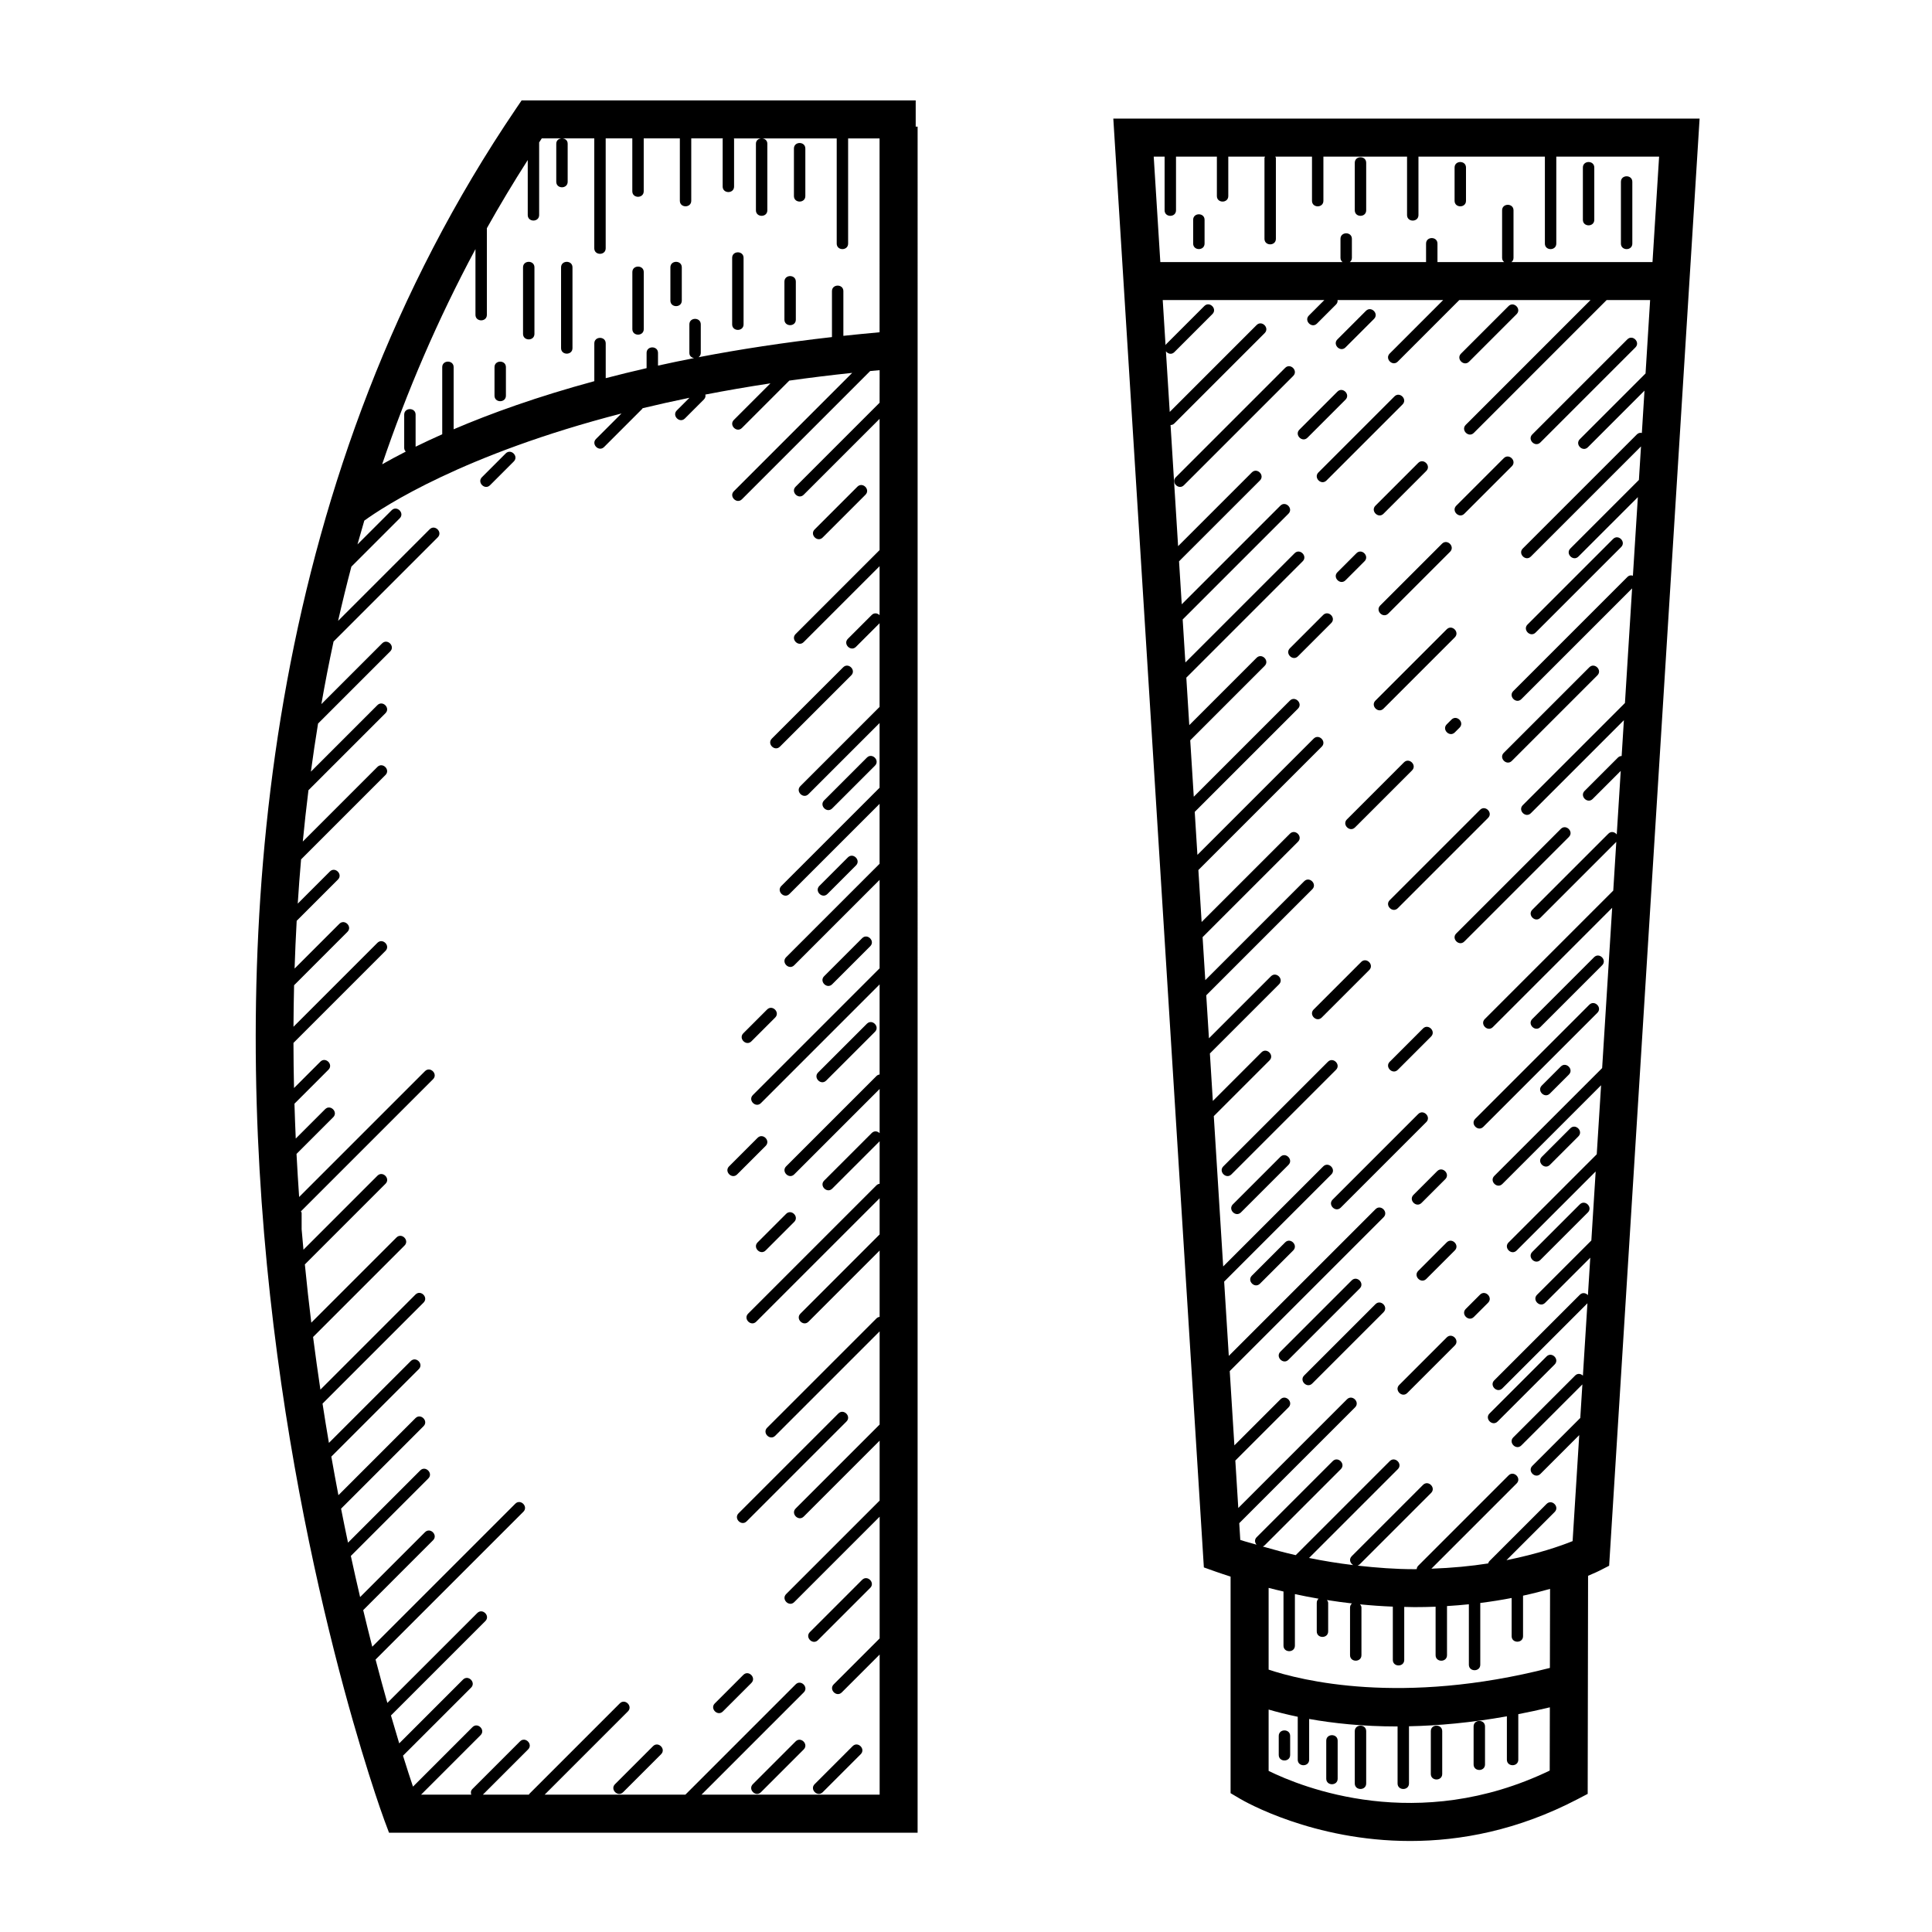 <?xml version="1.0" encoding="UTF-8"?>
<!-- Uploaded to: ICON Repo, www.iconrepo.com, Generator: ICON Repo Mixer Tools -->
<svg fill="#000000" width="800px" height="800px" version="1.1" viewBox="144 144 512 512" xmlns="http://www.w3.org/2000/svg">
 <g>
  <path d="m386.67 170.61h-104.44l-1.496 2.207c-130.55 192.5-35.836 451.02-34.863 453.6l1.223 3.266h140.08l0.004-452.13h-0.508v-6.945zm-9.574 80.121-22.25 22.25c-1.379 1.375 0.754 3.516 2.137 2.137 6.707-6.707 13.41-13.41 20.113-20.113v34.773c-7.418 7.418-14.832 14.832-22.25 22.25-1.379 1.375 0.754 3.516 2.137 2.137l20.113-20.113v12.969c-0.535-0.527-1.41-0.719-2.098-0.031l-6.297 6.297c-1.379 1.375 0.754 3.516 2.137 2.137 2.09-2.086 4.172-4.172 6.258-6.258v22.176c-6.996 6.996-13.992 13.992-20.988 20.988-1.379 1.375 0.754 3.516 2.137 2.137 6.289-6.281 12.57-12.57 18.852-18.852v17.141c-8.676 8.676-17.352 17.352-26.027 26.027-1.379 1.375 0.754 3.516 2.137 2.137 7.965-7.965 15.93-15.926 23.891-23.891v15.879c-8.258 8.258-16.516 16.512-24.766 24.766-1.379 1.375 0.754 3.516 2.137 2.137 7.547-7.543 15.09-15.09 22.633-22.633v23.438c-11.195 11.195-22.391 22.391-33.582 33.582-1.379 1.375 0.754 3.516 2.137 2.137 10.484-10.484 20.969-20.965 31.449-31.449v23.871c-0.289 0.039-0.574 0.141-0.836 0.402-7.977 7.977-15.957 15.949-23.93 23.93-1.379 1.375 0.754 3.516 2.137 2.137 7.547-7.543 15.09-15.086 22.633-22.633v11.707c-0.535-0.527-1.41-0.719-2.098-0.031-4.195 4.195-8.398 8.395-12.594 12.594-1.379 1.375 0.754 3.516 2.137 2.137 4.188-4.18 8.375-8.367 12.555-12.555v11.273c-0.289 0.039-0.574 0.141-0.836 0.402-11.336 11.336-22.672 22.672-34.008 34.008-1.379 1.375 0.754 3.516 2.137 2.137 10.902-10.902 21.805-21.805 32.707-32.707v9.582c-6.996 6.992-13.992 13.992-20.988 20.988-1.379 1.375 0.754 3.516 2.137 2.137 6.289-6.281 12.57-12.566 18.852-18.852v17.574c-0.289 0.039-0.574 0.141-0.836 0.402-9.656 9.652-19.312 19.312-28.969 28.969-1.379 1.375 0.754 3.516 2.137 2.137 9.227-9.219 18.449-18.445 27.668-27.668v24.695l-22.25 22.25c-1.379 1.375 0.754 3.516 2.137 2.137 6.707-6.707 13.41-13.406 20.113-20.113v15.879l-24.766 24.766c-1.379 1.375 0.754 3.516 2.137 2.137 7.547-7.543 15.09-15.09 22.633-22.633v32.254c-4.062 4.055-8.117 8.113-12.172 12.172-1.379 1.375 0.754 3.516 2.137 2.137l10.035-10.035v37.129h-47.207c9.035-9.027 18.062-18.062 27.094-27.094 1.379-1.375-0.754-3.516-2.137-2.137-9.742 9.742-19.488 19.48-29.23 29.23h-37.293c7.352-7.352 14.707-14.699 22.059-22.059 1.379-1.375-0.754-3.516-2.137-2.137-7.977 7.977-15.957 15.949-23.93 23.93-0.086 0.086-0.117 0.172-0.172 0.262h-12.191c3.996-3.988 7.984-7.984 11.98-11.98 1.379-1.375-0.754-3.516-2.137-2.137-4.195 4.195-8.398 8.395-12.594 12.594-0.48 0.48-0.52 1.039-0.328 1.523h-13.297c5.254-5.25 10.504-10.504 15.758-15.758 1.379-1.375-0.754-3.516-2.137-2.137-5.262 5.254-10.516 10.516-15.773 15.773-0.719-2.141-1.613-4.875-2.648-8.195 6.016-6.004 12.027-12.02 18.043-18.035 1.379-1.375-0.754-3.516-2.137-2.137-5.637 5.633-11.273 11.27-16.906 16.906-0.684-2.254-1.422-4.731-2.191-7.394 8.34-8.332 16.676-16.676 25.016-25.016 1.379-1.375-0.754-3.516-2.137-2.137-7.945 7.941-15.887 15.887-23.832 23.824-0.996-3.527-2.047-7.375-3.125-11.496 13.055-13.055 26.113-26.105 39.168-39.16 1.379-1.375-0.754-3.516-2.137-2.137-12.637 12.637-25.27 25.27-37.906 37.902-0.789-3.09-1.594-6.324-2.402-9.699 6.172-6.172 12.344-12.34 18.512-18.516 1.379-1.375-0.754-3.516-2.137-2.137-5.734 5.734-11.461 11.461-17.195 17.195-0.82-3.496-1.641-7.141-2.457-10.902 6.84-6.84 13.684-13.688 20.531-20.531 1.379-1.375-0.754-3.516-2.137-2.137-6.383 6.383-12.766 12.762-19.145 19.148-0.621-2.926-1.234-5.941-1.84-9.008l21.859-21.859c1.379-1.375-0.754-3.516-2.137-2.137-6.812 6.812-13.617 13.617-20.426 20.426-0.637-3.324-1.266-6.746-1.879-10.223 7.727-7.723 15.453-15.445 23.18-23.18 1.379-1.375-0.754-3.516-2.137-2.137-7.231 7.227-14.453 14.449-21.68 21.68-0.586-3.402-1.148-6.879-1.691-10.41l26.766-26.766c1.379-1.375-0.754-3.516-2.137-2.137-8.398 8.398-16.797 16.797-25.195 25.195-0.68-4.551-1.328-9.199-1.941-13.945 8.082-8.074 16.156-16.152 24.234-24.234 1.379-1.375-0.754-3.516-2.137-2.137-7.527 7.523-15.047 15.043-22.57 22.57-0.621-5.047-1.195-10.191-1.707-15.434 7.129-7.125 14.254-14.246 21.375-21.375 1.379-1.375-0.754-3.516-2.137-2.137-6.535 6.535-13.074 13.074-19.609 19.613-0.168-1.797-0.332-3.598-0.484-5.414v-4.309c0-0.195-0.137-0.289-0.191-0.441 11.672-11.668 23.348-23.348 35.016-35.016 1.379-1.375-0.754-3.516-2.137-2.137-11.113 11.113-22.234 22.227-33.348 33.344-0.262-3.762-0.492-7.566-0.695-11.41 3.246-3.238 6.484-6.481 9.723-9.723 1.379-1.375-0.754-3.516-2.137-2.137l-7.789 7.789c-0.137-3.055-0.25-6.141-0.344-9.238 3.004-3.004 6.004-6 9.008-9.008 1.379-1.375-0.754-3.516-2.137-2.137-2.328 2.328-4.656 4.66-6.988 6.988-0.09-3.953-0.137-7.941-0.145-11.957 8.125-8.125 16.258-16.254 24.383-24.383 1.379-1.375-0.754-3.516-2.137-2.137-7.418 7.418-14.828 14.828-22.242 22.242 0.02-3.648 0.07-7.309 0.16-11.004 4.715-4.715 9.43-9.43 14.141-14.148 1.379-1.375-0.754-3.516-2.137-2.137-3.961 3.953-7.914 7.914-11.871 11.871 0.137-4.195 0.316-8.414 0.555-12.66 3.641-3.641 7.289-7.285 10.934-10.934 1.379-1.375-0.754-3.516-2.137-2.137l-8.516 8.516c0.25-3.894 0.535-7.801 0.883-11.723 7.457-7.453 14.906-14.906 22.363-22.363 1.379-1.375-0.754-3.516-2.137-2.137-6.594 6.59-13.184 13.184-19.773 19.773 0.438-4.519 0.934-9.055 1.5-13.602 6.805-6.801 13.609-13.602 20.41-20.41 1.379-1.375-0.754-3.516-2.137-2.137l-17.625 17.625c0.574-4.238 1.199-8.484 1.895-12.742 6.375-6.375 12.746-12.746 19.121-19.121 1.379-1.375-0.754-3.516-2.137-2.137-5.371 5.367-10.742 10.734-16.105 16.105 0.961-5.523 2.039-11.055 3.231-16.59 9.203-9.203 18.41-18.402 27.609-27.609 1.379-1.375-0.754-3.516-2.137-2.137-8.09 8.09-16.184 16.184-24.273 24.273 1.09-4.785 2.258-9.578 3.523-14.367 4.273-4.273 8.539-8.539 12.812-12.812 1.379-1.375-0.754-3.516-2.137-2.137-3.023 3.023-6.047 6.039-9.062 9.062 0.59-2.106 1.188-4.207 1.812-6.312 5.231-3.789 26.27-17.578 68.16-28.395-2.254 2.254-4.504 4.5-6.75 6.75-1.379 1.375 0.754 3.516 2.137 2.137 3.359-3.359 6.715-6.715 10.078-10.078 0.066-0.066 0.086-0.133 0.133-0.203 3.965-0.953 8.102-1.879 12.414-2.766-1.117 1.117-2.231 2.231-3.352 3.352-1.379 1.375 0.754 3.516 2.137 2.137 1.676-1.676 3.359-3.359 5.039-5.039 0.406-0.406 0.484-0.871 0.387-1.301 5.473-1.062 11.227-2.055 17.246-2.973-3.231 3.231-6.465 6.457-9.691 9.691-1.379 1.375 0.754 3.516 2.137 2.137 4.188-4.188 8.375-8.367 12.555-12.555 5.34-0.75 10.902-1.438 16.668-2.047-10.453 10.453-20.902 20.902-31.355 31.355-1.379 1.375 0.754 3.516 2.137 2.137 11.324-11.324 22.656-22.656 33.98-33.98 0.828-0.082 1.672-0.152 2.508-0.227l-0.012 8.621zm0-18.676c-3.258 0.293-6.457 0.609-9.594 0.945v-11.848c0-1.949-3.023-1.949-3.023 0v12.176c-12.836 1.457-24.621 3.273-35.371 5.34 0.344-0.242 0.605-0.594 0.605-1.145v-7.559c0-1.949-3.023-1.949-3.023 0v7.559c0 0.852 0.605 1.266 1.254 1.371-3.293 0.645-6.469 1.316-9.566 1.996v-3.367c0-1.949-3.023-1.949-3.023 0v4.039c-3.758 0.863-7.359 1.75-10.832 2.656v-9.219c0-1.949-3.023-1.949-3.023 0v10.016c-15.109 4.098-27.449 8.543-37.281 12.75v-16.469c0-1.949-3.023-1.949-3.023 0v17.789c-2.535 1.129-4.883 2.227-7.055 3.293v-8.496c0-1.949-3.023-1.949-3.023 0v8.816c0 0.434 0.188 0.734 0.418 0.977-2.312 1.184-4.398 2.309-6.262 3.367 6.543-19.266 14.715-38.363 24.73-57.027v17.418c0 1.949 3.023 1.949 3.023 0v-22.957c3.402-6.074 7.019-12.102 10.832-18.066v14.574c0 1.949 3.023 1.949 3.023 0v-19.242c0.238-0.352 0.453-0.715 0.691-1.066h5.231c-0.707 0.055-1.387 0.504-1.387 1.414v10.078c0 1.949 3.023 1.949 3.023 0v-10.078c0-0.918-0.68-1.367-1.387-1.414h8.438v29.125c0 1.949 3.023 1.949 3.023 0v-29.125h7.055v14.012c0 1.949 3.023 1.949 3.023 0v-14.012h9.574v16.531c0 1.949 3.023 1.949 3.023 0v-16.531h8.383c0 0.07-0.059 0.094-0.059 0.164v12.594c0 1.949 3.023 1.949 3.023 0v-12.594c0-0.07-0.059-0.098-0.07-0.156h7.25c-0.707 0.055-1.387 0.504-1.387 1.414v17.633c0 1.949 3.023 1.949 3.023 0v-17.633c0-0.918-0.68-1.367-1.387-1.414h19.773v27.867c0 1.949 3.023 1.949 3.023 0v-27.867h8.332z"/>
  <path d="m439.04 175.43 23.996 383.95 3.133 1.117c1.316 0.469 2.629 0.887 3.949 1.32v57.391l2.469 1.461c1.137 0.676 19.363 11.211 45.133 11.211 13.219-0.004 28.434-2.777 44.336-11.074l2.699-1.41 0.102-57.797c1.789-0.742 2.852-1.266 3.023-1.355l2.559-1.309 23.973-383.5zm115.65 437.79c-35.016 16.852-65.703 4.418-74.492 0.086v-16.258c2.125 0.625 4.715 1.289 7.738 1.918 0 0.016-0.02 0.02-0.02 0.039v11.336c0 1.949 3.023 1.949 3.023 0v-10.801c6.277 1.125 14.09 1.988 23.352 1.988h0.082v15.109c0 1.949 3.023 1.949 3.023 0v-15.113c0-0.02-0.02-0.023-0.02-0.047 7.758-0.156 16.438-0.938 25.965-2.637v11.496c0 1.949 3.023 1.949 3.023 0v-12.066c2.727-0.527 5.508-1.125 8.363-1.812zm0.047-27.203c-39.293 10.062-66.043 3.301-74.539 0.449v-21.66c1.316 0.344 2.625 0.66 3.941 0.961v14.348c0 1.949 3.023 1.949 3.023 0v-13.66c2.098 0.449 4.188 0.863 6.281 1.219-0.293 0.246-0.488 0.609-0.488 1.102v7.559c0 1.949 3.023 1.949 3.023 0v-7.559c0-0.332-0.176-0.535-0.324-0.754 2.215 0.352 4.434 0.656 6.644 0.906-0.312 0.242-0.523 0.598-0.523 1.113v12.594c0 1.949 3.023 1.949 3.023 0v-12.594c0-0.387-0.18-0.645-0.379-0.875 2.902 0.289 5.801 0.492 8.695 0.609v14.121c0 1.949 3.023 1.949 3.023 0v-14.051c0.898 0.016 1.793 0.059 2.691 0.059 1.926 0 3.797-0.039 5.621-0.109v12.848c0 1.949 3.023 1.949 3.023 0v-13.02c1.996-0.121 3.93-0.277 5.793-0.473v16.012c0 1.949 3.023 1.949 3.023 0v-16.359c2.957-0.371 5.734-0.82 8.312-1.32v10.121c0 1.949 3.023 1.949 3.023 0v-10.734c2.625-0.574 5.008-1.184 7.16-1.797zm25.352-343.05c-5.805 5.805-11.613 11.613-17.418 17.418-1.379 1.375 0.754 3.516 2.137 2.137l15-15-0.699 11.219c-0.434-0.105-0.91-0.023-1.32 0.383l-30.23 30.23c-1.379 1.375 0.754 3.516 2.137 2.137 9.73-9.73 19.457-19.457 29.188-29.188l-0.555 8.883c-6.055 6.055-12.113 12.117-18.168 18.172-1.379 1.375 0.754 3.516 2.137 2.137 5.25-5.25 10.5-10.5 15.754-15.75l-1.312 20.824c-0.473-0.168-1.008-0.121-1.473 0.344l-30.23 30.23c-1.379 1.375 0.754 3.516 2.137 2.137 9.785-9.785 19.574-19.566 29.352-29.355l-1.895 30.375c-9.027 9.023-18.051 18.051-27.074 27.074-1.379 1.375 0.754 3.516 2.137 2.137 8.219-8.219 16.434-16.434 24.656-24.652l-0.594 9.492c-0.336 0-0.695 0.117-1.004 0.43-2.941 2.938-5.879 5.879-8.816 8.816-1.379 1.375 0.754 3.516 2.137 2.137 2.484-2.481 4.957-4.957 7.441-7.441l-1.055 16.844c-0.516-0.645-1.473-0.953-2.223-0.203-6.723 6.715-13.438 13.438-20.152 20.152-1.379 1.375 0.754 3.516 2.137 2.137 6.711-6.707 13.41-13.41 20.117-20.117l-0.805 12.922c-0.012 0.012-0.023 0.012-0.035 0.02-11.336 11.336-22.672 22.672-34.008 34.008-1.379 1.375 0.754 3.516 2.137 2.137 10.539-10.539 21.086-21.078 31.617-31.617l-2.656 42.473c-9.527 9.527-19.055 19.051-28.582 28.582-1.379 1.375 0.754 3.516 2.137 2.137 8.723-8.715 17.441-17.441 26.164-26.164l-1.148 18.289c-7.793 7.789-15.586 15.582-23.375 23.375-1.379 1.375 0.754 3.516 2.137 2.137 6.988-6.988 13.969-13.965 20.953-20.953l-1.145 18.285c-4.797 4.797-9.594 9.586-14.391 14.391-1.379 1.375 0.754 3.516 2.137 2.137 3.996-3.988 7.981-7.981 11.969-11.969l-0.621 9.934c-0.523-0.578-1.438-0.816-2.152-0.102-7.559 7.559-15.113 15.113-22.672 22.672-1.379 1.375 0.754 3.516 2.137 2.137 7.516-7.516 15.035-15.035 22.555-22.555l-1.199 19.176c-0.535-0.52-1.395-0.699-2.074-0.016-5.461 5.457-10.918 10.914-16.375 16.375-1.379 1.375 0.754 3.516 2.137 2.137 5.391-5.387 10.781-10.777 16.172-16.172l-0.559 8.922c-0.035 0.031-0.082 0.039-0.109 0.074-4.203 4.195-8.398 8.395-12.594 12.594-1.379 1.375 0.754 3.516 2.137 2.137 3.438-3.43 6.863-6.856 10.293-10.293l-1.758 28.094c-3.16 1.281-9.238 3.394-17.531 5.055 4.262-4.262 8.516-8.516 12.777-12.777 1.379-1.375-0.754-3.516-2.137-2.137l-15.113 15.113c-0.207 0.207-0.316 0.434-0.379 0.664-4.5 0.707-9.543 1.199-15.039 1.391 7.531-7.527 15.062-15.059 22.59-22.59 1.379-1.375-0.754-3.516-2.137-2.137-7.981 7.977-15.957 15.949-23.93 23.93-0.289 0.289-0.395 0.598-0.414 0.91-0.211 0-0.402 0.02-0.613 0.02-4.992 0-10.027-0.383-15.07-0.945 0.207-0.07 0.406-0.176 0.598-0.367l18.895-18.895c1.379-1.375-0.754-3.516-2.137-2.137l-18.895 18.895c-0.828 0.828-0.383 1.91 0.395 2.363-3.894-0.465-7.801-1.094-11.707-1.891l23.527-23.527c1.379-1.375-0.754-3.516-2.137-2.137l-24.922 24.922c-2.906-0.664-5.82-1.445-8.727-2.289 0.176-0.074 0.352-0.18 0.523-0.348 6.723-6.715 13.438-13.43 20.152-20.152 1.379-1.375-0.754-3.516-2.137-2.137-6.723 6.715-13.438 13.43-20.152 20.152-0.656 0.648-0.508 1.461-0.039 1.996-1.438-0.434-2.871-0.777-4.309-1.254l-0.277-4.445c10.227-10.227 20.465-20.465 30.691-30.691 1.379-1.375-0.754-3.516-2.137-2.137l-28.809 28.809-0.785-12.574c4.699-4.699 9.395-9.395 14.098-14.098 1.379-1.375-0.754-3.516-2.137-2.137-4.074 4.07-8.141 8.141-12.211 12.211l-1.23-19.688c13.586-13.582 27.18-27.18 40.77-40.77 1.379-1.375-0.754-3.516-2.137-2.137-12.965 12.957-25.926 25.926-38.883 38.883l-1.23-19.688c9.465-9.461 18.934-18.93 28.395-28.395 1.379-1.375-0.754-3.516-2.137-2.137-8.836 8.836-17.68 17.672-26.516 26.516l-2.488-39.84c4.926-4.922 9.844-9.84 14.766-14.766 1.379-1.375-0.754-3.516-2.137-2.137-4.297 4.293-8.586 8.586-12.883 12.883l-0.781-12.582c6.106-6.102 12.211-12.211 18.32-18.32 1.379-1.375-0.754-3.516-2.137-2.137-5.481 5.477-10.957 10.957-16.434 16.434l-0.715-11.391c9.367-9.367 18.738-18.73 28.098-28.098 1.379-1.375-0.754-3.516-2.137-2.137-8.734 8.734-17.48 17.477-26.215 26.215l-0.715-11.391c8.434-8.43 16.859-16.859 25.285-25.285 1.379-1.375-0.754-3.516-2.137-2.137-7.805 7.801-15.602 15.598-23.402 23.402l-0.863-13.766c10.902-10.898 21.793-21.793 32.691-32.691 1.379-1.375-0.754-3.516-2.137-2.137-10.273 10.27-20.539 20.539-30.809 30.809l-0.711-11.391c9.125-9.117 18.238-18.238 27.355-27.355 1.379-1.375-0.754-3.516-2.137-2.137-8.496 8.488-16.984 16.984-25.473 25.473l-0.938-14.949c6.574-6.574 13.148-13.148 19.723-19.73 1.379-1.375-0.754-3.516-2.137-2.137-5.949 5.949-11.895 11.895-17.84 17.844l-0.785-12.582c10.281-10.277 20.559-20.559 30.84-30.84 1.379-1.375-0.754-3.516-2.137-2.137-9.652 9.652-19.305 19.305-28.953 28.953l-0.715-11.391c9.34-9.34 18.68-18.68 28.027-28.027 1.379-1.375-0.754-3.516-2.137-2.137l-26.137 26.137-0.715-11.391c7.148-7.141 14.293-14.281 21.434-21.426 1.379-1.375-0.754-3.516-2.137-2.137-6.519 6.516-13.035 13.027-19.547 19.543l-2-32.098c0.344 0 0.699-0.109 1.012-0.43 7.981-7.977 15.957-15.957 23.93-23.93 1.379-1.375-0.754-3.516-2.137-2.137-7.68 7.672-15.355 15.352-23.023 23.027l-1.008-16.07c0.508 0.66 1.48 0.977 2.238 0.215 3.359-3.359 6.723-6.715 10.078-10.078 1.379-1.375-0.754-3.516-2.137-2.137-3.359 3.359-6.723 6.715-10.078 10.078-0.102 0.098-0.137 0.203-0.203 0.301l-0.746-11.961h42.832c-1.367 1.367-2.731 2.731-4.098 4.102-1.379 1.375 0.754 3.516 2.137 2.137 1.684-1.676 3.359-3.359 5.039-5.039 0.371-0.371 0.48-0.797 0.418-1.199h27.996c-4.727 4.727-9.453 9.445-14.172 14.176-1.379 1.375 0.754 3.516 2.137 2.137 5.438-5.438 10.879-10.871 16.309-16.312h34.773c-11.023 11.023-22.047 22.043-33.066 33.07-1.379 1.375 0.754 3.516 2.137 2.137 11.734-11.734 23.473-23.469 35.199-35.207h11.523zm-35.555-29.508c0.324-0.242 0.562-0.598 0.562-1.129v-12.594c0-1.949-3.023-1.949-3.023 0v12.594c0 0.527 0.242 0.887 0.562 1.129h-17.691v-4.906c0-1.949-3.023-1.949-3.023 0v4.906h-20.219c0.324-0.242 0.562-0.598 0.562-1.129v-5.039c0-1.949-3.023-1.949-3.023 0v5.039c0 0.527 0.242 0.887 0.562 1.129h-48.305l-1.75-27.957h2.883v14.234c0 1.949 3.023 1.949 3.023 0v-14.234h10.832v10.453c0 1.949 3.023 1.949 3.023 0v-10.453h9.738c-0.023 0.145-0.148 0.215-0.148 0.379v21.41c0 1.949 3.023 1.949 3.023 0v-21.41c0-0.168-0.121-0.238-0.16-0.379h9.73v11.715c0 1.949 3.023 1.949 3.023 0v-11.715h22.168v15.492c0 1.949 3.023 1.949 3.023 0v-15.492h33.504v23.051c0 1.949 3.023 1.949 3.023 0v-23.051h27.246l-1.75 27.957z"/>
  <path d="m338.03 212.33v17.633c0 1.949 3.023 1.949 3.023 0v-17.633c0-1.949-3.023-1.949-3.023 0z"/>
  <path d="m354.4 183.36v12.594c0 1.949 3.023 1.949 3.023 0v-12.594c0-1.949-3.023-1.949-3.023 0z"/>
  <path d="m282.61 214.85v17.633c0 1.949 3.023 1.949 3.023 0v-17.633c0-1.949-3.023-1.949-3.023 0z"/>
  <path d="m292.69 214.85v21.41c0 1.949 3.023 1.949 3.023 0v-21.41c0-1.949-3.023-1.949-3.023 0z"/>
  <path d="m311.58 216.11v15.113c0 1.949 3.023 1.949 3.023 0v-15.113c0-1.949-3.023-1.949-3.023 0z"/>
  <path d="m351.88 218.63v10.078c0 1.949 3.023 1.949 3.023 0v-10.078c0-1.953-3.023-1.953-3.023 0z"/>
  <path d="m321.66 214.85v8.816c0 1.949 3.023 1.949 3.023 0v-8.816c0-1.949-3.023-1.949-3.023 0z"/>
  <path d="m275.05 241.3v7.559c0 1.949 3.023 1.949 3.023 0v-7.559c0-1.949-3.023-1.949-3.023 0z"/>
  <path d="m317.06 606.75c-3.359 3.356-6.715 6.715-10.078 10.078-1.379 1.375 0.754 3.516 2.137 2.137 3.359-3.356 6.715-6.715 10.078-10.078 1.379-1.379-0.758-3.516-2.137-2.137z"/>
  <path d="m354.85 605.49c-3.777 3.777-7.559 7.559-11.336 11.336-1.379 1.375 0.754 3.516 2.137 2.137 3.777-3.777 7.559-7.559 11.336-11.336 1.379-1.379-0.758-3.516-2.137-2.137z"/>
  <path d="m362.02 618.96c3.359-3.356 6.715-6.715 10.078-10.078 1.379-1.375-0.754-3.516-2.137-2.137-3.359 3.356-6.715 6.715-10.078 10.078-1.379 1.379 0.758 3.516 2.137 2.137z"/>
  <path d="m340.99 587.86c-2.519 2.519-5.039 5.039-7.559 7.559-1.379 1.375 0.754 3.516 2.137 2.137l7.559-7.559c1.379-1.383-0.758-3.516-2.137-2.137z"/>
  <path d="m362.02 286.45 11.336-11.336c1.379-1.375-0.754-3.516-2.137-2.137l-11.336 11.336c-1.379 1.383 0.758 3.519 2.137 2.137z"/>
  <path d="m350.69 341.87c6.297-6.297 12.594-12.594 18.895-18.895 1.379-1.375-0.754-3.516-2.137-2.137l-18.895 18.895c-1.383 1.383 0.754 3.519 2.137 2.137z"/>
  <path d="m364.54 404.84c3.359-3.359 6.715-6.715 10.078-10.078 1.379-1.375-0.754-3.516-2.137-2.137l-10.078 10.078c-1.379 1.383 0.758 3.519 2.137 2.137z"/>
  <path d="m363.28 380.91c2.519-2.519 5.039-5.039 7.559-7.559 1.379-1.375-0.754-3.516-2.137-2.137-2.519 2.519-5.039 5.039-7.559 7.559-1.379 1.383 0.758 3.516 2.137 2.137z"/>
  <path d="m364.54 358.24 11.336-11.336c1.379-1.375-0.754-3.516-2.137-2.137-3.777 3.777-7.559 7.559-11.336 11.336-1.379 1.383 0.758 3.519 2.137 2.137z"/>
  <path d="m362.95 430.36c0.109-0.105 0.215-0.223 0.328-0.328 4.195-4.195 8.398-8.395 12.594-12.594 1.379-1.375-0.754-3.516-2.137-2.137-4.309 4.309-8.613 8.613-12.93 12.922-1.371 1.379 0.77 3.523 2.144 2.137z"/>
  <path d="m346.91 475.38 7.559-7.559c1.379-1.375-0.754-3.516-2.137-2.137-2.519 2.519-5.039 5.039-7.559 7.559-1.379 1.379 0.758 3.516 2.137 2.137z"/>
  <path d="m339.35 455.23c2.519-2.519 5.039-5.039 7.559-7.559 1.379-1.375-0.754-3.516-2.137-2.137-2.519 2.519-5.039 5.039-7.559 7.559-1.383 1.379 0.754 3.516 2.137 2.137z"/>
  <path d="m347.29 411.53c-2.102 2.098-4.195 4.195-6.297 6.297-1.379 1.375 0.754 3.516 2.137 2.137 2.102-2.098 4.195-4.195 6.297-6.297 1.379-1.383-0.754-3.519-2.137-2.137z"/>
  <path d="m341.87 547.17c8.816-8.816 17.633-17.633 26.449-26.449 1.379-1.375-0.754-3.516-2.137-2.137-8.816 8.816-17.633 17.633-26.449 26.449-1.379 1.379 0.758 3.516 2.137 2.137z"/>
  <path d="m360.76 578.66c4.621-4.613 9.234-9.234 13.855-13.855 1.379-1.375-0.754-3.516-2.137-2.137-4.621 4.613-9.234 9.234-13.855 13.855-1.379 1.379 0.758 3.516 2.137 2.137z"/>
  <path d="m278.02 264.16-6.297 6.297c-1.379 1.375 0.754 3.516 2.137 2.137l6.297-6.297c1.379-1.379-0.754-3.516-2.137-2.137z"/>
  <path d="m460.2 202.25v6.297c0 1.949 3.023 1.949 3.023 0v-6.297c0-1.949-3.023-1.949-3.023 0z"/>
  <path d="m503.03 187.14v12.594c0 1.949 3.023 1.949 3.023 0v-12.594c0-1.953-3.023-1.953-3.023 0z"/>
  <path d="m529.48 188.4v8.816c0 1.949 3.023 1.949 3.023 0v-8.816c0-1.949-3.023-1.949-3.023 0z"/>
  <path d="m563.48 188.4v13.855c0 1.949 3.023 1.949 3.023 0v-13.855c0-1.949-3.023-1.949-3.023 0z"/>
  <path d="m573.56 192.18v16.375c0 1.949 3.023 1.949 3.023 0v-16.375c-0.004-1.949-3.023-1.949-3.023 0z"/>
  <path d="m502.21 483.32-18.895 18.895c-1.379 1.375 0.754 3.516 2.137 2.137 6.297-6.297 12.594-12.594 18.895-18.895 1.379-1.383-0.754-3.519-2.137-2.137z"/>
  <path d="m508.51 489.62-18.895 18.895c-1.379 1.375 0.754 3.516 2.137 2.137 6.297-6.297 12.594-12.594 18.895-18.895 1.383-1.383-0.754-3.519-2.137-2.137z"/>
  <path d="m484.58 473.24c-2.941 2.938-5.879 5.875-8.816 8.816-1.379 1.375 0.754 3.516 2.137 2.137 2.941-2.938 5.879-5.875 8.816-8.816 1.379-1.379-0.758-3.516-2.137-2.137z"/>
  <path d="m519.84 439.23-22.672 22.672c-1.379 1.375 0.754 3.516 2.137 2.137l22.672-22.672c1.379-1.379-0.754-3.516-2.137-2.137z"/>
  <path d="m495.91 425.38c-9.238 9.234-18.477 18.469-27.711 27.711-1.379 1.375 0.754 3.516 2.137 2.137 9.238-9.234 18.477-18.469 27.711-27.711 1.379-1.379-0.758-3.516-2.137-2.137z"/>
  <path d="m483.32 450.57c-4.203 4.195-8.398 8.395-12.594 12.594-1.379 1.375 0.754 3.516 2.137 2.137 4.203-4.195 8.398-8.395 12.594-12.594 1.379-1.379-0.758-3.516-2.137-2.137z"/>
  <path d="m484.58 241.49c-9.656 9.656-19.316 19.312-28.969 28.969-1.379 1.375 0.754 3.516 2.137 2.137 9.656-9.656 19.316-19.312 28.969-28.969 1.379-1.379-0.758-3.516-2.137-2.137z"/>
  <path d="m533.32 239.85c4.203-4.195 8.398-8.398 12.594-12.594 1.379-1.375-0.754-3.516-2.137-2.137-4.203 4.195-8.398 8.398-12.594 12.594-1.379 1.383 0.758 3.516 2.137 2.137z"/>
  <path d="m500.57 236.07c2.519-2.519 5.039-5.039 7.559-7.559 1.379-1.375-0.754-3.516-2.137-2.137-2.519 2.519-5.039 5.039-7.559 7.559-1.383 1.379 0.754 3.516 2.137 2.137z"/>
  <path d="m552.21 261.26c8.398-8.398 16.797-16.793 25.191-25.191 1.379-1.375-0.754-3.516-2.137-2.137-8.398 8.398-16.797 16.793-25.191 25.191-1.383 1.383 0.754 3.519 2.137 2.137z"/>
  <path d="m550.95 311.64c7.559-7.559 15.113-15.113 22.672-22.672 1.379-1.375-0.754-3.516-2.137-2.137l-22.672 22.672c-1.379 1.379 0.758 3.516 2.137 2.137z"/>
  <path d="m544.65 345.65c7.559-7.559 15.113-15.113 22.672-22.672 1.379-1.375-0.754-3.516-2.137-2.137l-22.672 22.672c-1.379 1.379 0.758 3.516 2.137 2.137z"/>
  <path d="m532.06 393.51c9.238-9.234 18.477-18.477 27.711-27.711 1.379-1.375-0.754-3.516-2.137-2.137-9.238 9.234-18.477 18.477-27.711 27.711-1.383 1.383 0.754 3.519 2.137 2.137z"/>
  <path d="m552.21 416.18c5.461-5.457 10.918-10.914 16.375-16.375 1.379-1.375-0.754-3.516-2.137-2.137-5.461 5.457-10.918 10.914-16.375 16.375-1.383 1.383 0.754 3.519 2.137 2.137z"/>
  <path d="m537.09 442.63c10.078-10.078 20.152-20.152 30.23-30.23 1.379-1.375-0.754-3.516-2.137-2.137l-30.23 30.23c-1.379 1.379 0.758 3.516 2.137 2.137z"/>
  <path d="m557.63 426.64c-1.684 1.676-3.359 3.356-5.039 5.039-1.379 1.375 0.754 3.516 2.137 2.137 1.684-1.676 3.359-3.356 5.039-5.039 1.383-1.383-0.754-3.519-2.137-2.137z"/>
  <path d="m554.73 452.71c2.519-2.519 5.039-5.039 7.559-7.559 1.379-1.375-0.754-3.516-2.137-2.137-2.519 2.519-5.039 5.039-7.559 7.559-1.379 1.383 0.758 3.516 2.137 2.137z"/>
  <path d="m552.21 477.9c4.203-4.195 8.398-8.395 12.594-12.594 1.379-1.375-0.754-3.516-2.137-2.137-4.203 4.195-8.398 8.395-12.594 12.594-1.383 1.379 0.754 3.516 2.137 2.137z"/>
  <path d="m540.88 520.72 15.113-15.113c1.379-1.375-0.754-3.516-2.137-2.137-5.039 5.039-10.078 10.078-15.113 15.113-1.383 1.379 0.754 3.516 2.137 2.137z"/>
  <path d="m527.4 310.77c-6.297 6.297-12.594 12.594-18.895 18.895-1.379 1.375 0.754 3.516 2.137 2.137l18.895-18.895c1.379-1.383-0.758-3.519-2.137-2.137z"/>
  <path d="m511.91 306.6c5.461-5.457 10.918-10.918 16.375-16.375 1.379-1.375-0.754-3.516-2.137-2.137-5.461 5.457-10.918 10.918-16.375 16.375-1.383 1.383 0.754 3.519 2.137 2.137z"/>
  <path d="m510.64 280.15 11.336-11.336c1.379-1.375-0.754-3.516-2.137-2.137-3.777 3.777-7.559 7.559-11.336 11.336-1.379 1.383 0.758 3.516 2.137 2.137z"/>
  <path d="m495.53 271.34c6.723-6.715 13.438-13.438 20.152-20.152 1.379-1.375-0.754-3.516-2.137-2.137-6.723 6.715-13.438 13.438-20.152 20.152-1.379 1.379 0.758 3.516 2.137 2.137z"/>
  <path d="m500.57 249.92c1.379-1.375-0.754-3.516-2.137-2.137-3.359 3.359-6.723 6.715-10.078 10.078-1.379 1.375 0.754 3.516 2.137 2.137 3.359-3.359 6.723-6.715 10.078-10.078z"/>
  <path d="m542.52 265.42c-4.203 4.195-8.398 8.398-12.594 12.594-1.379 1.375 0.754 3.516 2.137 2.137 4.203-4.195 8.398-8.398 12.594-12.594 1.379-1.383-0.754-3.519-2.137-2.137z"/>
  <path d="m494.65 306.98c-2.941 2.938-5.879 5.879-8.816 8.816-1.379 1.375 0.754 3.516 2.137 2.137 2.941-2.938 5.879-5.879 8.816-8.816 1.383-1.379-0.754-3.516-2.137-2.137z"/>
  <path d="m503.47 290.61c-1.684 1.676-3.359 3.359-5.039 5.039-1.379 1.375 0.754 3.516 2.137 2.137 1.684-1.676 3.359-3.359 5.039-5.039 1.379-1.383-0.758-3.519-2.137-2.137z"/>
  <path d="m536.22 358.62c-7.981 7.977-15.957 15.957-23.93 23.93-1.379 1.375 0.754 3.516 2.137 2.137 7.981-7.977 15.957-15.957 23.93-23.93 1.379-1.379-0.758-3.516-2.137-2.137z"/>
  <path d="m503.09 363.28 15.113-15.113c1.379-1.375-0.754-3.516-2.137-2.137l-15.113 15.113c-1.383 1.379 0.754 3.516 2.137 2.137z"/>
  <path d="m528.66 334.7c-0.422 0.418-0.84 0.84-1.258 1.258-1.379 1.375 0.754 3.516 2.137 2.137 0.422-0.418 0.84-0.84 1.258-1.258 1.383-1.383-0.754-3.519-2.137-2.137z"/>
  <path d="m494.27 413.66c4.203-4.195 8.398-8.395 12.594-12.594 1.379-1.375-0.754-3.516-2.137-2.137-4.203 4.195-8.398 8.395-12.594 12.594-1.379 1.383 0.758 3.519 2.137 2.137z"/>
  <path d="m521.11 416.56c-2.941 2.938-5.879 5.875-8.816 8.816-1.379 1.375 0.754 3.516 2.137 2.137 2.941-2.938 5.879-5.875 8.816-8.816 1.379-1.379-0.758-3.516-2.137-2.137z"/>
  <path d="m527.4 498.43c-4.203 4.195-8.398 8.395-12.594 12.594-1.379 1.375 0.754 3.516 2.137 2.137 4.203-4.195 8.398-8.395 12.594-12.594 1.379-1.383-0.758-3.519-2.137-2.137z"/>
  <path d="m527.4 473.24c-2.519 2.519-5.039 5.039-7.559 7.559-1.379 1.375 0.754 3.516 2.137 2.137 2.519-2.519 5.039-5.039 7.559-7.559 1.379-1.379-0.758-3.516-2.137-2.137z"/>
  <path d="m536.22 487.1c-1.258 1.258-2.519 2.519-3.777 3.777-1.379 1.375 0.754 3.516 2.137 2.137l3.777-3.777c1.379-1.383-0.758-3.519-2.137-2.137z"/>
  <path d="m520.72 462.79c2.102-2.098 4.203-4.195 6.297-6.297 1.379-1.375-0.754-3.516-2.137-2.137-2.102 2.098-4.203 4.195-6.297 6.297-1.383 1.379 0.754 3.516 2.137 2.137z"/>
  <path d="m503.03 602.78v13.855c0 1.949 3.023 1.949 3.023 0v-13.855c0-1.949-3.023-1.949-3.023 0z"/>
  <path d="m495.47 605.3v10.078c0 1.949 3.023 1.949 3.023 0v-10.078c0-1.949-3.023-1.949-3.023 0z"/>
  <path d="m482.88 604.04v5.039c0 1.949 3.023 1.949 3.023 0v-5.039c0-1.953-3.023-1.953-3.023 0z"/>
  <path d="m523.18 602.78v11.336c0 1.949 3.023 1.949 3.023 0v-11.336c0-1.949-3.023-1.949-3.023 0z"/>
  <path d="m534.52 601.52v10.078c0 1.949 3.023 1.949 3.023 0v-10.078c0-1.949-3.023-1.949-3.023 0z"/>
 </g>
</svg>